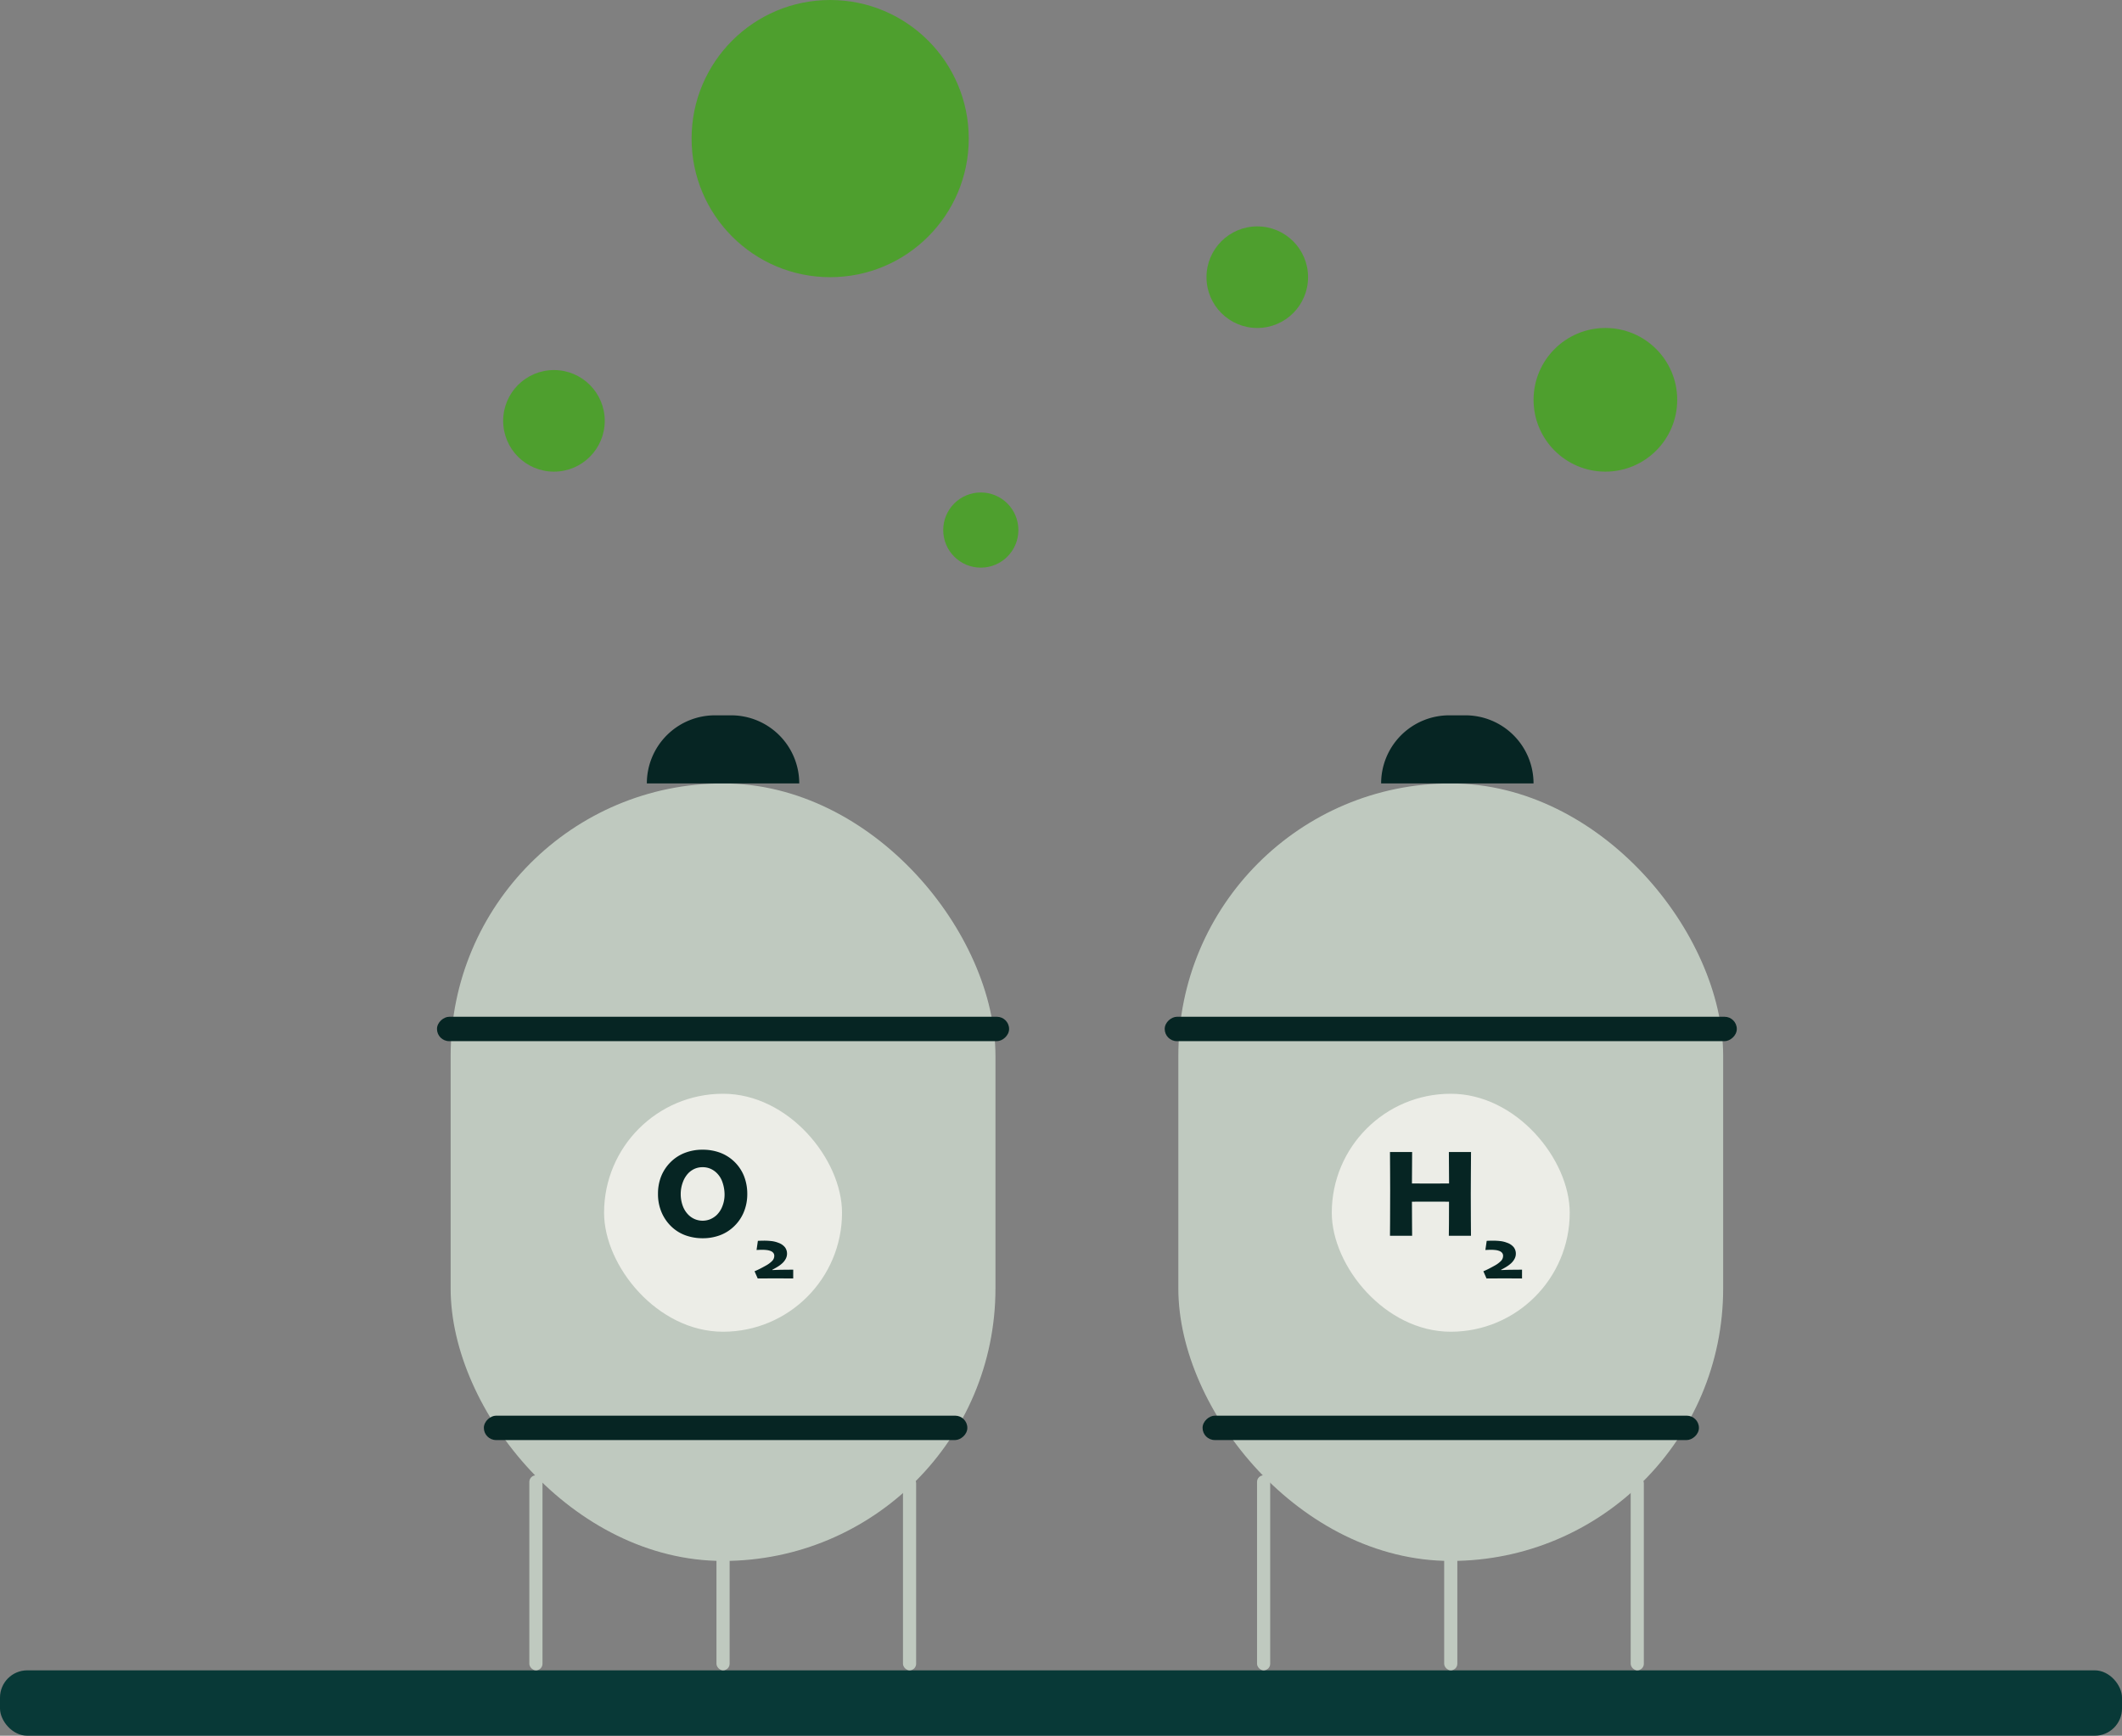 <svg xmlns="http://www.w3.org/2000/svg" width="700" height="572.51" viewBox="0 0 700 572.51"><rect x="0" y="0" width="700" height="572.51" fill="#808080" stroke="none"/><g id="Groupe_11813" data-name="Groupe 11813" transform="translate(-981 -309.648)"><g id="Groupe_431" data-name="Groupe 431" transform="translate(1024.817 344.056)"><g id="Groupe_375" data-name="Groupe 375" transform="translate(2.183 201.534)"><g id="Groupe_356" data-name="Groupe 356" transform="translate(-46 315)"><rect id="Rectangle_1096" data-name="Rectangle 1096" width="700" height="21.568" rx="9" fill="#083937"></rect></g><g id="Groupe_357" data-name="Groupe 357" transform="translate(102.654 22.461)"><rect id="Rectangle_1097" data-name="Rectangle 1097" width="179.726" height="256.458" rx="89.863" fill="#bfc9bf"></rect></g><g id="Groupe_358" data-name="Groupe 358" transform="translate(98.154 99.429)"><rect id="Rectangle_1098" data-name="Rectangle 1098" width="8.043" height="188.725" rx="4.022" transform="translate(0 8.043) rotate(-90)" fill="#062523"></rect></g><g id="Groupe_359" data-name="Groupe 359" transform="translate(113.613 231.001)"><rect id="Rectangle_1099" data-name="Rectangle 1099" width="8.043" height="159.491" rx="4.022" transform="translate(0 8.043) rotate(-90)" fill="#062523"></rect></g><g id="Groupe_360" data-name="Groupe 360" transform="translate(128.617 250.673)"><rect id="Rectangle_1100" data-name="Rectangle 1100" width="4.34" height="64.327" rx="2.17" transform="translate(4.34 64.327) rotate(180)" fill="#bfc9bf"></rect></g><g id="Groupe_361" data-name="Groupe 361" transform="translate(190.347 272.024)"><rect id="Rectangle_1101" data-name="Rectangle 1101" width="4.34" height="42.976" rx="2.17" transform="translate(4.34 42.976) rotate(180)" fill="#bfc9bf"></rect></g><g id="Groupe_362" data-name="Groupe 362" transform="translate(251.873 251.101)"><rect id="Rectangle_1102" data-name="Rectangle 1102" width="4.34" height="63.899" rx="2.17" transform="translate(4.34 63.899) rotate(-180)" fill="#bfc9bf"></rect></g><g id="Groupe_363" data-name="Groupe 363" transform="translate(342.707 22.461)"><rect id="Rectangle_1103" data-name="Rectangle 1103" width="179.726" height="256.458" rx="89.863" fill="#bfc9bf"></rect></g><g id="Groupe_364" data-name="Groupe 364" transform="translate(338.208 99.429)"><rect id="Rectangle_1104" data-name="Rectangle 1104" width="8.043" height="188.725" rx="4.022" transform="translate(0 8.043) rotate(-90)" fill="#062523"></rect></g><g id="Groupe_365" data-name="Groupe 365" transform="translate(350.702 231.001)"><rect id="Rectangle_1105" data-name="Rectangle 1105" width="8.043" height="163.737" rx="4.022" transform="translate(0 8.043) rotate(-90)" fill="#062523"></rect></g><g id="Groupe_366" data-name="Groupe 366" transform="translate(368.67 250.673)"><rect id="Rectangle_1106" data-name="Rectangle 1106" width="4.34" height="64.327" rx="2.17" transform="translate(4.34 64.327) rotate(180)" fill="#bfc9bf"></rect></g><g id="Groupe_367" data-name="Groupe 367" transform="translate(430.4 272.024)"><rect id="Rectangle_1107" data-name="Rectangle 1107" width="4.34" height="42.976" rx="2.17" transform="translate(4.34 42.976) rotate(180)" fill="#bfc9bf"></rect></g><g id="Groupe_368" data-name="Groupe 368" transform="translate(491.926 251.101)"><rect id="Rectangle_1108" data-name="Rectangle 1108" width="4.34" height="63.899" rx="2.17" transform="translate(4.34 63.899) rotate(-180)" fill="#bfc9bf"></rect></g><g id="Groupe_369" data-name="Groupe 369" transform="translate(167.38 0)"><path id="Rectangle_1109" data-name="Rectangle 1109" d="M22.461,0h5.35A22.461,22.461,0,0,1,50.273,22.461v0a0,0,0,0,1,0,0H0a0,0,0,0,1,0,0v0A22.461,22.461,0,0,1,22.461,0Z" fill="#062523"></path></g><g id="Groupe_370" data-name="Groupe 370" transform="translate(409.604 0)"><path id="Rectangle_1110" data-name="Rectangle 1110" d="M22.461,0h5.35A22.461,22.461,0,0,1,50.273,22.461v0a0,0,0,0,1,0,0H0a0,0,0,0,1,0,0v0A22.461,22.461,0,0,1,22.461,0Z" fill="#062523"></path></g><g id="Groupe_371" data-name="Groupe 371" transform="translate(153.271 124.821)"><rect id="Rectangle_1111" data-name="Rectangle 1111" width="78.492" height="78.492" rx="39.246" fill="#ecede7"></rect></g><g id="Groupe_372" data-name="Groupe 372" transform="translate(393.324 124.821)"><rect id="Rectangle_1112" data-name="Rectangle 1112" width="78.492" height="78.492" rx="39.246" fill="#ecede7"></rect></g><g id="Groupe_373" data-name="Groupe 373" transform="translate(171.059 143.271)"><path id="Trac&#xE9;_232" data-name="Trac&#xE9; 232" d="M6155.449,10632.532a15.4,15.4,0,0,1-1.187,6.089,13.722,13.722,0,0,1-3.394,4.806,13.359,13.359,0,0,1-4.613,2.8,16.234,16.234,0,0,1-5.521.92,16.533,16.533,0,0,1-5.428-.878,13.271,13.271,0,0,1-4.519-2.631,14.133,14.133,0,0,1-3.521-4.84,15.242,15.242,0,0,1-1.268-6.283,15.423,15.423,0,0,1,1.063-5.832,13.964,13.964,0,0,1,3.188-4.736,13.528,13.528,0,0,1,4.644-2.972,15.916,15.916,0,0,1,5.8-1.031,16.548,16.548,0,0,1,5.687.948,13.672,13.672,0,0,1,7.966,7.689A15.936,15.936,0,0,1,6155.449,10632.532Zm-7.491.2a12.457,12.457,0,0,0-.672-3.991,7.638,7.638,0,0,0-2.079-3.274,6.852,6.852,0,0,0-1.984-1.278,6.38,6.38,0,0,0-2.52-.476,6.447,6.447,0,0,0-2.5.476,6.97,6.97,0,0,0-2.127,1.426,8.544,8.544,0,0,0-1.9,3.1,11.059,11.059,0,0,0-.682,3.818,11.247,11.247,0,0,0,.682,3.962,8.04,8.04,0,0,0,1.987,3.055,6.767,6.767,0,0,0,2.035,1.32,6.648,6.648,0,0,0,5.011.012,7.283,7.283,0,0,0,2.108-1.354,8.074,8.074,0,0,0,1.93-2.97A10.3,10.3,0,0,0,6147.958,10632.736Z" transform="translate(-6125.999 -10617.94)" fill="#062523"></path><path id="Trac&#xE9;_233" data-name="Trac&#xE9; 233" d="M6331.4,10811.95c-.2,0-1.05,0-2.546-.012s-2.656-.012-3.484-.012q-1.455,0-3.333.012c-1.252.01-2.033.012-2.346.012l-1.046-2.372q.913-.382,1.817-.843c.6-.306,1.232-.645,1.889-1.014a9.008,9.008,0,0,0,2.111-1.558,2.389,2.389,0,0,0,.691-1.655,1.536,1.536,0,0,0-.337-1.019,2.174,2.174,0,0,0-.962-.633,4.951,4.951,0,0,0-1.2-.28,12.549,12.549,0,0,0-1.467-.085c-.353,0-.691.011-1.018.025s-.613.027-.86.036l.435-3.009c.264-.017.577-.029.944-.042s.711-.02,1.042-.02a21.43,21.43,0,0,1,2.568.145,8.688,8.688,0,0,1,2.171.545,4.878,4.878,0,0,1,2.189,1.466,3.467,3.467,0,0,1,.7,2.189,3.526,3.526,0,0,1-.428,1.646,5.416,5.416,0,0,1-1.137,1.466,9.864,9.864,0,0,1-1.563,1.164c-.634.391-1.208.708-1.721.959l.024.119q.831-.035,1.551-.062c.483-.015.908-.025,1.277-.034.841-.006,1.676-.018,2.5-.023s1.341-.013,1.542-.013Z" transform="translate(-6286.797 -10769.475)" fill="#062523"></path></g><g id="Groupe_374" data-name="Groupe 374" transform="translate(412.516 144.035)"><path id="Trac&#xE9;_234" data-name="Trac&#xE9; 234" d="M7613.484,10650.193h-7.306q.021-1.176.042-3.893t.021-7.354q-.743,0-2.863-.013c-1.416,0-2.583-.011-3.5-.011-1,0-2.126.009-3.368.011s-2.078.013-2.5.013q0,4.146.031,6.954t.031,4.293h-7.306q0-1.528.031-4.508t.031-10.437c0-1.581-.006-3.486-.02-5.726s-.029-4.557-.042-6.965h7.306q0,2.952-.031,5.448t-.031,4.932c.426,0,1.19,0,2.3.011s2.306.011,3.6.011q1.668,0,3.668-.011t2.678-.011q0-2.307-.03-4.932t-.033-5.448h7.306q-.019,3.549-.051,7.47t-.031,6.4q0,5.115.031,8.7T7613.484,10650.193Z" transform="translate(-7586.757 -10622.559)" fill="#062523"></path><path id="Trac&#xE9;_235" data-name="Trac&#xE9; 235" d="M7785.908,10811.95c-.2,0-1.05,0-2.546-.012s-2.658-.012-3.483-.012q-1.455,0-3.335.012c-1.25.01-2.031.012-2.344.012l-1.046-2.372q.914-.382,1.816-.843t1.89-1.014a9.044,9.044,0,0,0,2.112-1.558,2.392,2.392,0,0,0,.69-1.655,1.541,1.541,0,0,0-.336-1.019,2.18,2.18,0,0,0-.963-.633,4.984,4.984,0,0,0-1.2-.28,12.551,12.551,0,0,0-1.467-.085c-.354,0-.692.011-1.018.025s-.612.027-.859.036l.434-3.009c.264-.017.579-.029.942-.042s.713-.02,1.042-.02a21.444,21.444,0,0,1,2.569.145,8.69,8.69,0,0,1,2.171.545,4.884,4.884,0,0,1,2.19,1.466,3.472,3.472,0,0,1,.7,2.189,3.515,3.515,0,0,1-.429,1.646,5.433,5.433,0,0,1-1.134,1.466,9.928,9.928,0,0,1-1.565,1.164c-.634.391-1.208.708-1.721.959l.024.119c.555-.023,1.07-.044,1.551-.062s.908-.025,1.276-.034c.842-.006,1.676-.018,2.5-.023s1.34-.013,1.541-.013Z" transform="translate(-7742.342 -10770.237)" fill="#062523"></path></g></g><g id="Groupe_376" data-name="Groupe 376" transform="translate(122.167 -34.408)"><ellipse id="Ellipse_12" data-name="Ellipse 12" cx="45.714" cy="45.713" rx="45.714" ry="45.713" transform="translate(62.157)" fill="#4e9f2e"></ellipse><ellipse id="Ellipse_13" data-name="Ellipse 13" cx="23.693" cy="23.693" rx="23.693" ry="23.693" transform="translate(339.904 108.179)" fill="#4e9f2e"></ellipse><ellipse id="Ellipse_14" data-name="Ellipse 14" cx="16.754" cy="16.754" rx="16.754" ry="16.754" transform="translate(232.01 74.672)" fill="#4e9f2e"></ellipse><ellipse id="Ellipse_28" data-name="Ellipse 28" cx="16.754" cy="16.754" rx="16.754" ry="16.754" transform="translate(0 122.059)" fill="#4e9f2e"></ellipse><ellipse id="Ellipse_27" data-name="Ellipse 27" cx="12.397" cy="12.397" rx="12.397" ry="12.397" transform="translate(145.165 162.436)" fill="#4e9f2e"></ellipse></g></g></g></svg>